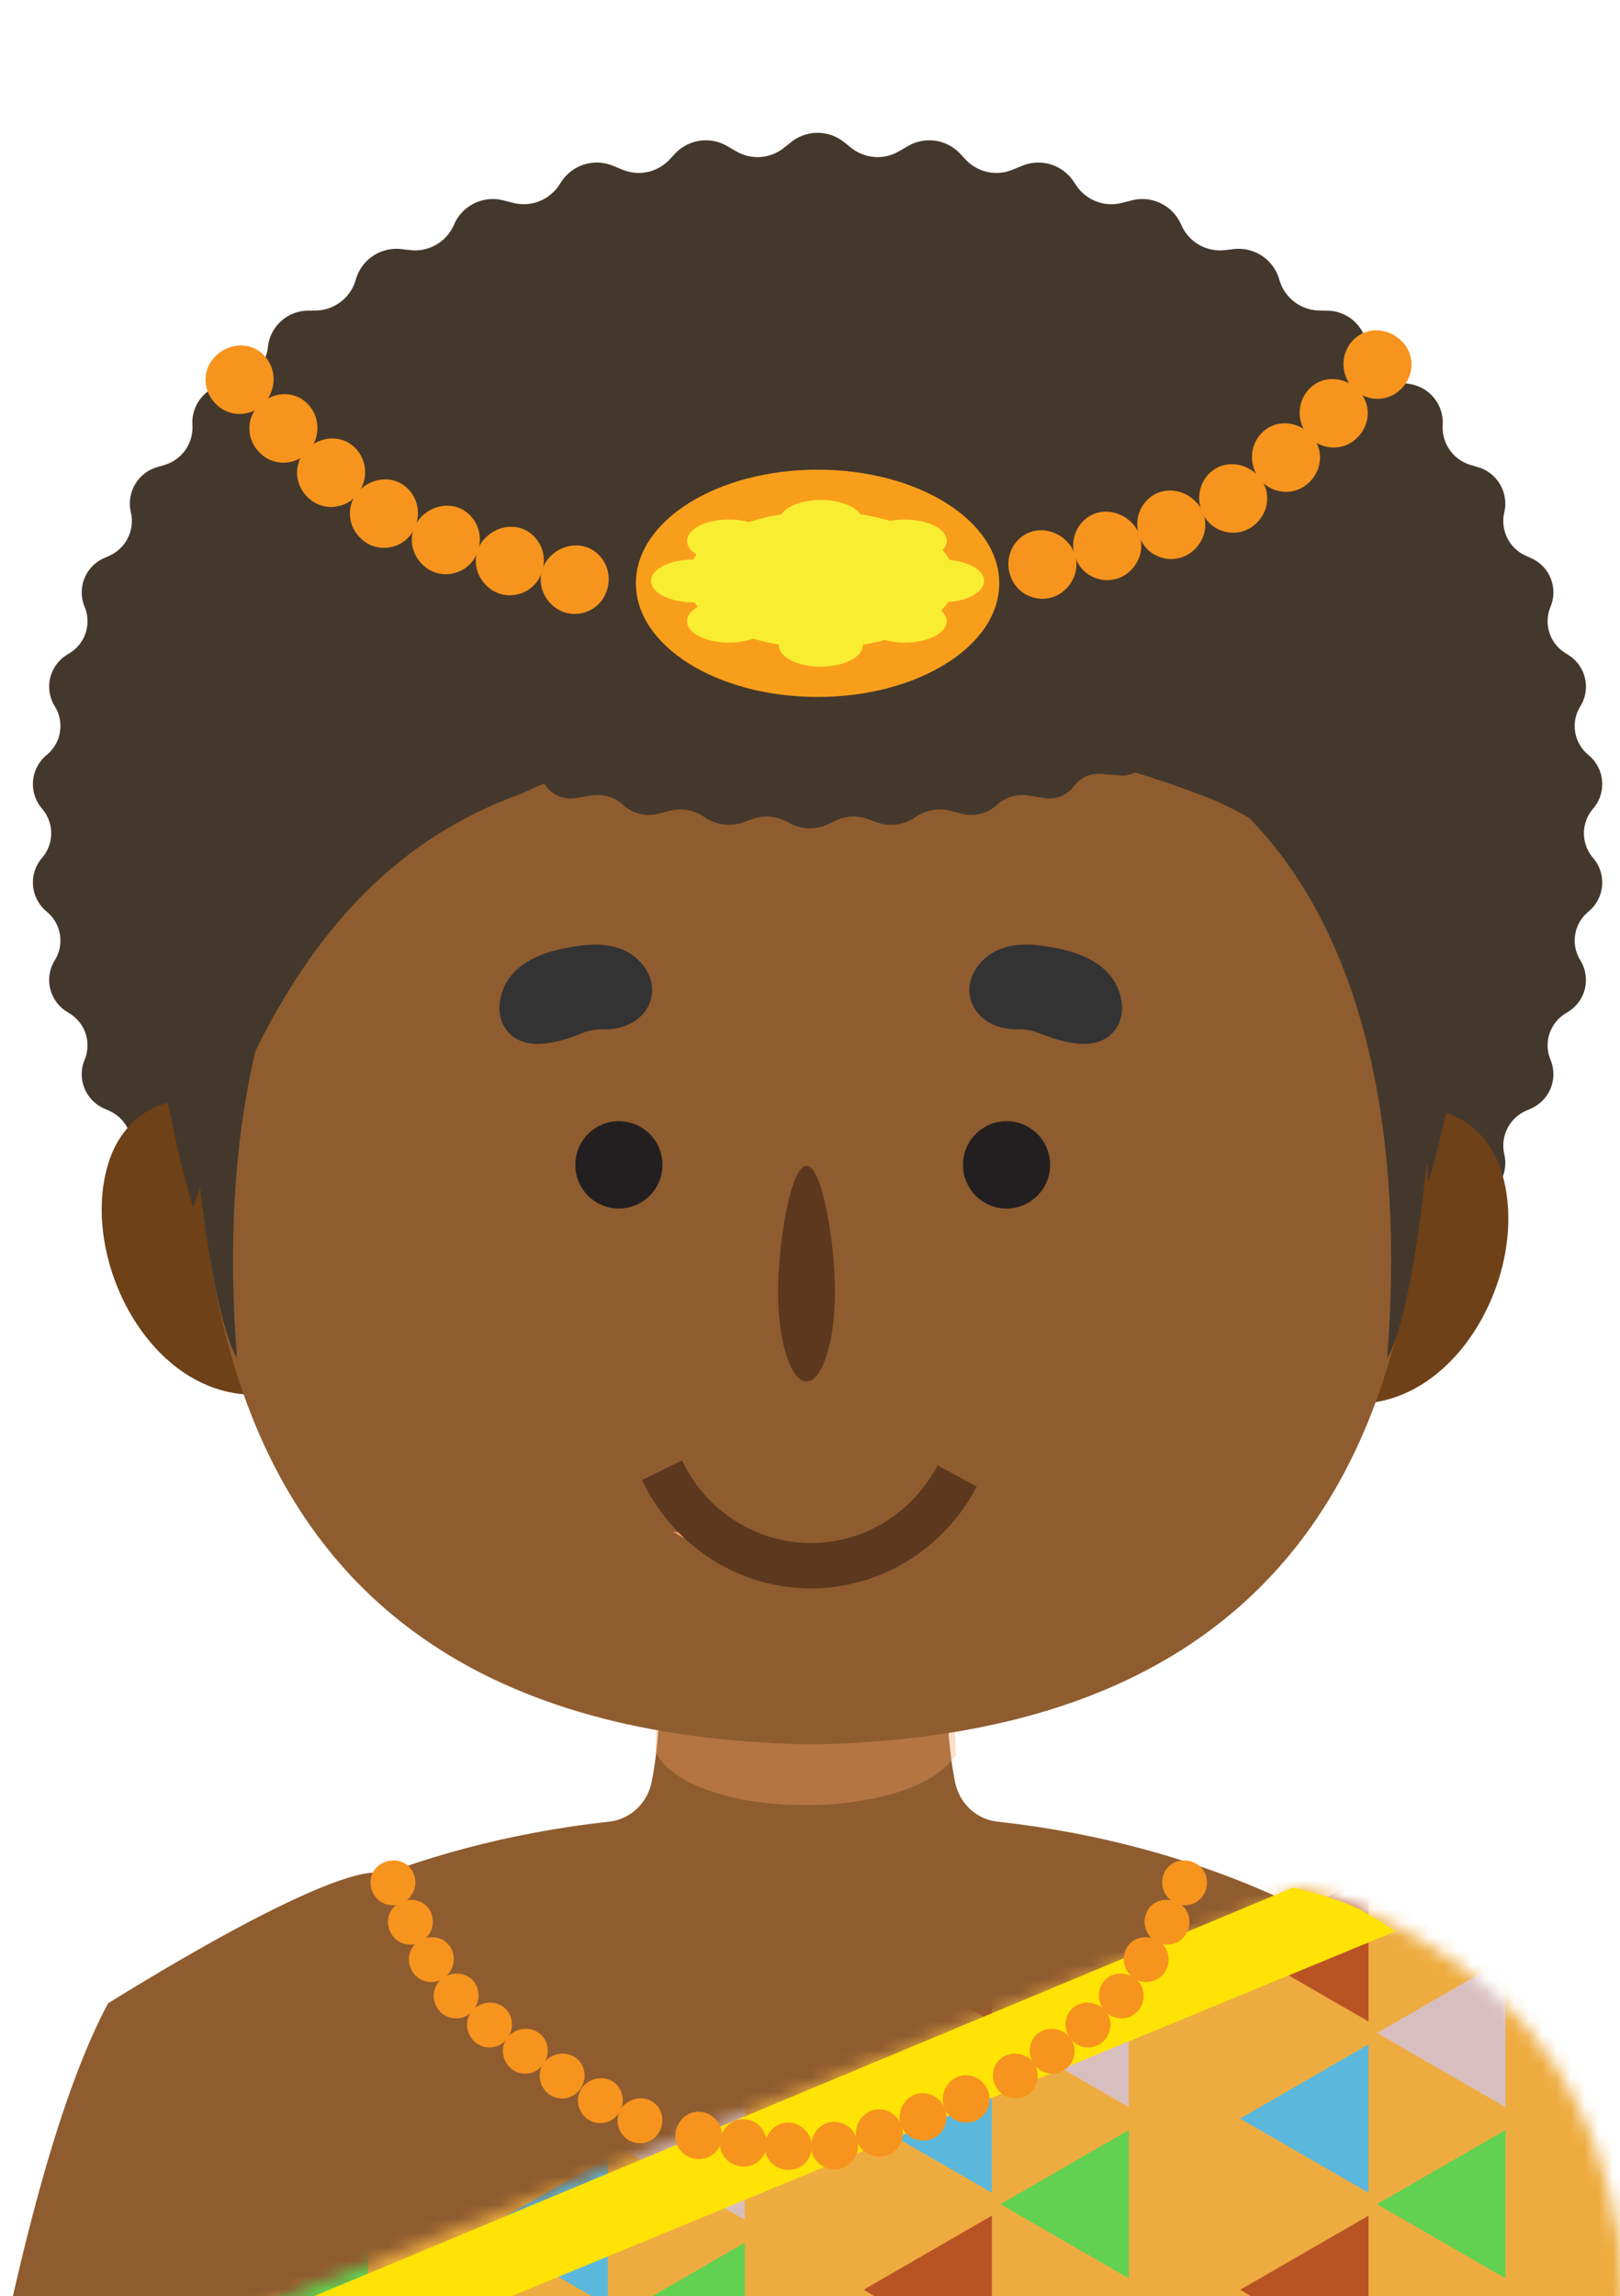 <?xml version="1.0" encoding="UTF-8"?>
<svg xmlns="http://www.w3.org/2000/svg" width="115" height="163" fill="none">
  <g clip-path="url(#a)">
    <path fill="#44382C" d="M56.175 10.076a3 3 0 0 1 3.723 0l.54.428a3 3 0 0 0 3.366.242l.658-.381a3 3 0 0 1 3.695.545l.386.413a3 3 0 0 0 3.319.73l.72-.293a3 3 0 0 1 3.608 1.092l.226.332a3 3 0 0 0 3.22 1.219l.712-.181a3 3 0 0 1 3.456 1.634l.09.19a3 3 0 0 0 3.061 1.708l.629-.073a3.002 3.002 0 0 1 3.233 2.171 3.002 3.002 0 0 0 2.836 2.19l.586.01a2.88 2.88 0 0 1 2.813 2.573 2.88 2.88 0 0 0 2.431 2.541l.576.088a2.777 2.777 0 0 1 2.356 2.918 2.778 2.778 0 0 0 1.991 2.837l.508.15a2.703 2.703 0 0 1 1.872 3.208 2.703 2.703 0 0 0 1.524 3.08l.391.176a2.66 2.66 0 0 1 1.366 3.45 2.66 2.66 0 0 0 1.035 3.272l.245.154a2.65 2.65 0 0 1 .836 3.639 2.65 2.65 0 0 0 .527 3.41l.093.08a2.673 2.673 0 0 1 .285 3.777 2.675 2.675 0 0 0 0 3.492 2.673 2.673 0 0 1-.285 3.777l-.093.08a2.65 2.65 0 0 0-.527 3.41 2.65 2.65 0 0 1-.836 3.639l-.245.154a2.66 2.66 0 0 0-1.035 3.272 2.66 2.66 0 0 1-1.366 3.45l-.391.175a2.703 2.703 0 0 0-1.524 3.08 2.703 2.703 0 0 1-1.872 3.21l-.508.149a2.777 2.777 0 0 0-1.991 2.837 2.778 2.778 0 0 1-2.356 2.918l-.576.088a2.88 2.88 0 0 0-2.431 2.54 2.88 2.88 0 0 1-2.813 2.573l-.586.01a3.002 3.002 0 0 0-2.836 2.19 3.003 3.003 0 0 1-3.233 2.172l-.629-.073a3 3 0 0 0-3.062 1.708l-.089.189a3 3 0 0 1-3.457 1.635l-.711-.181a3 3 0 0 0-3.22 1.219l-.226.332a3.001 3.001 0 0 1-3.608 1.092l-.72-.293a3 3 0 0 0-3.319.73l-.386.413a3 3 0 0 1-3.695.545l-.658-.382a3 3 0 0 0-3.366.243l-.54.428a3 3 0 0 1-3.723 0l-.54-.428a3 3 0 0 0-3.365-.243l-.659.382a3 3 0 0 1-3.694-.545l-.386-.413a3 3 0 0 0-3.319-.73l-.72.293a3.001 3.001 0 0 1-3.608-1.092l-.226-.332a3 3 0 0 0-3.22-1.219l-.712.181a3 3 0 0 1-3.457-1.635l-.088-.189a3 3 0 0 0-3.062-1.708l-.629.073a3.003 3.003 0 0 1-3.234-2.171 3.002 3.002 0 0 0-2.836-2.19l-.585-.01a2.88 2.88 0 0 1-2.813-2.574 2.88 2.88 0 0 0-2.431-2.54l-.577-.088a2.778 2.778 0 0 1-2.355-2.918 2.777 2.777 0 0 0-1.991-2.837l-.509-.15a2.703 2.703 0 0 1-1.871-3.208 2.703 2.703 0 0 0-1.525-3.08l-.39-.177a2.66 2.66 0 0 1-1.366-3.449 2.66 2.66 0 0 0-1.035-3.272l-.245-.154a2.65 2.65 0 0 1-.837-3.64 2.65 2.65 0 0 0-.526-3.41l-.093-.08a2.673 2.673 0 0 1-.285-3.776 2.673 2.673 0 0 0 0-3.492 2.674 2.674 0 0 1 .284-3.777l.094-.08a2.65 2.65 0 0 0 .526-3.41 2.65 2.65 0 0 1 .837-3.64l.245-.153a2.66 2.66 0 0 0 1.035-3.272 2.66 2.66 0 0 1 1.365-3.45l.391-.175a2.703 2.703 0 0 0 1.525-3.081 2.703 2.703 0 0 1 1.871-3.209l.509-.149a2.778 2.778 0 0 0 1.99-2.837 2.778 2.778 0 0 1 2.356-2.918l.577-.088a2.88 2.88 0 0 0 2.43-2.54 2.88 2.88 0 0 1 2.814-2.574l.585-.01a3.002 3.002 0 0 0 2.836-2.19 3.002 3.002 0 0 1 3.234-2.17l.629.072a3 3 0 0 0 3.062-1.708l.088-.19a3 3 0 0 1 3.457-1.634l.712.18a3 3 0 0 0 3.22-1.218l.225-.332a3 3 0 0 1 3.608-1.092l.721.293a3 3 0 0 0 3.319-.73l.386-.413a3 3 0 0 1 3.694-.545l.659.381a3 3 0 0 0 3.366-.242l.54-.428Z"></path>
    <path fill="#8F5C2F" d="m4.876 263.337-2.964-9.168c-.22-2.734-.6-5.519-.084-8.215 6.055-31.677 13.235-76.413 21.57-96.256L27 133s-2-1.5-19.321 9.195c-8.815 16.416-14.942 66.658-17.031 103.647-.145 2.54-.035 5.086.169 7.623-.183 7.753-2.166 14.747-1.38 19.352.164.963.699 1.838 1.497 2.487l3.184 2.588c.74 2.346 2.227 3.648 5.096 3.019 1.26 1.637 2.417 2.998 3.478 3.344.313.102.636-.132.575-.429-.575-2.779-3.298-16.067-2.695-16.177 2.034-.371 2.774 7.323 4.387 7.02 1.316-.248.61-7.071.304-9.586a9.322 9.322 0 0 0-.385-1.745l-.002-.001Z"></path>
    <path fill="#FBD3A8" d="m106.199 263.196 2.967-9.23c.22-2.752.601-5.555.085-8.27-6.061-31.889-13.25-76.925-21.595-96.902l15.738-7.553c8.824 16.526 14.957 67.106 17.049 104.343.145 2.557.036 5.12-.169 7.674.183 7.806 2.168 14.846 1.381 19.482-.164.969-.699 1.85-1.499 2.504l-3.187 2.605c-.741 2.362-2.229 3.673-5.101 3.039-1.261 1.648-2.42 3.019-3.482 3.367-.313.102-.637-.133-.576-.432.576-2.798 3.302-16.175 2.698-16.286-2.036-.373-2.777 7.372-4.392 7.067-1.317-.249-.611-7.118-.304-9.65.072-.595.2-1.183.385-1.756l.002-.002Z"></path>
    <path fill="#8F5C2F" d="M57.185 119.442H46.808c.06 3.062-.228 5.411-.545 7.025-.3 1.535-1.527 2.678-3.018 2.84-14.508 1.581-25.182 7.309-30.018 11.492.537 12.768 22.42 20.02 43.956 19.348v-40.705h.002Z"></path>
    <path fill="#8F5C2F" d="M56.902 119.442h10.343c-.06 3.062.228 5.411.544 7.025.3 1.535 1.522 2.678 3.008 2.84 14.461 1.581 25.1 7.309 29.921 11.492-.536 12.768-22.348 20.02-43.814 19.348v-40.705h-.002Z"></path>
    <path fill="#F8A364" d="m46.713 118.302 20.912.283.234 5.976c-3.179 4.903-18.972 4.695-21.34-.232l.194-6.027Z" opacity=".35"></path>
    <path fill="#8F5C2F" d="M92.437 157.963v-7.393H18.654v7.393c-4.255 14.487-5.547 42.187 1.362 59.98h71.06c6.909-17.793 5.617-45.493 1.361-59.98Z"></path>
    <mask id="b" width="101" height="77" x="15" y="133" maskUnits="userSpaceOnUse" style="mask-type:alpha">
      <path fill="#CD100F" d="m17.203 164.323 75.317-30.337c23.595 7.704 24.048 26.348 22.655 43.947-17.784-2.13-49.722 20.143-97.058 31.718-3.8-14.457-3.78-29.626-.916-45.328h.002Z"></path>
    </mask>
    <g mask="url(#b)">
      <path fill="#EEAC40" d="M54 120h61.377v68.669H54z"></path>
      <path fill="#5BB8DC" d="m61.293 150.385 9.115-5.263v10.525l-9.115-5.262ZM88.031 150.385l9.116-5.263v10.525l-9.116-5.262Z"></path>
      <path fill="#62D151" d="m71.016 132.154 9.115-5.263v10.526l-9.115-5.263ZM97.754 132.154l9.115-5.263v10.526l-9.115-5.263ZM71.016 156.462l9.115-5.263v10.525l-9.115-5.262ZM97.754 156.462l9.115-5.263v10.525l-9.115-5.262Z"></path>
      <path fill="#BA5324" d="m61.293 138.231 9.115-5.263v10.525l-9.115-5.262ZM88.031 138.231l9.116-5.263v10.525l-9.116-5.262ZM61.293 162.539l9.115-5.263v10.525l-9.115-5.262ZM88.031 162.539l9.116-5.263v10.525l-9.116-5.262Z"></path>
      <path fill="#D9BEC0" d="m71.016 144.308 9.115-5.263v10.525l-9.115-5.262ZM97.754 144.308l9.115-5.263v10.525l-9.115-5.262Z"></path>
      <path fill="#EEAC40" d="M0 128h61.377v68.669H0z"></path>
      <path fill="#5BB8DC" d="m7.293 134.077 9.115-5.263v10.526l-9.115-5.263ZM34.031 134.077l9.116-5.263v10.526l-9.116-5.263ZM7.293 158.385l9.115-5.263v10.525l-9.115-5.262ZM34.031 158.385l9.116-5.263v10.525l-9.116-5.262Z"></path>
      <path fill="#62D151" d="m17.016 140.154 9.115-5.263v10.526l-9.115-5.263ZM43.754 140.154l9.115-5.263v10.526l-9.115-5.263ZM17.016 164.462l9.115-5.263v10.525l-9.115-5.262ZM43.754 164.462l9.115-5.263v10.525l-9.115-5.262Z"></path>
      <path fill="#BA5324" d="m7.293 146.231 9.115-5.263v10.525l-9.115-5.262ZM34.031 146.231l9.116-5.263v10.525l-9.116-5.262Z"></path>
      <path fill="#D9BEC0" d="m17.016 152.308 9.115-5.263v10.525l-9.115-5.262ZM43.754 152.308l9.115-5.263v10.525l-9.115-5.262Z"></path>
    </g>
    <path fill="#FEE305" d="m17.11 165.151 74.684-31.166s2.512.603 4.04 1.231c1.354.557 3.216 1.879 3.216 1.879L16.184 171.3c.312-2.291.564-4.384.925-6.148v-.001Z"></path>
    <path fill="#F7941D" d="M40.884 148.609c-.674.557-1.74.446-2.266-.312-.534-.766-.348-1.772.4-2.247.745-.477 1.724-.314 2.193.363.47.674.363 1.618-.325 2.194l-.002.002ZM46.559 151.653c-.6.636-1.673.658-2.288-.029-.624-.694-.564-1.716.12-2.279.68-.566 1.671-.525 2.22.088.55.611.56 1.561-.051 2.218l-.002.002Z"></path>
    <path fill="#F7941D" d="M38.27 146.846c-.674.557-1.74.445-2.265-.312-.534-.767-.348-1.773.4-2.248.745-.476 1.724-.313 2.193.364.47.673.363 1.618-.325 2.194l-.002.002ZM43.746 150.227c-.6.636-1.672.658-2.287-.029-.625-.694-.564-1.716.12-2.28.679-.565 1.67-.525 2.22.089.55.61.56 1.561-.051 2.218l-.002.002Z"></path>
    <path fill="#F7941D" d="M35.732 144.985c-.675.557-1.74.446-2.266-.312-.534-.766-.348-1.772.4-2.247.745-.476 1.724-.314 2.193.363.47.674.363 1.619-.326 2.195l-.001.001Z"></path>
    <path fill="#F7941D" d="M33.36 142.924c-.674.557-1.74.445-2.265-.312-.534-.767-.348-1.773.4-2.248.745-.476 1.724-.313 2.192.364.471.673.363 1.618-.325 2.194l-.001.002Z"></path>
    <path fill="#F7941D" d="M31.599 140.343c-.674.557-1.74.446-2.266-.312-.534-.766-.348-1.772.4-2.247.745-.477 1.724-.314 2.193.363.47.674.363 1.619-.325 2.195l-.002.001Z"></path>
    <path fill="#F7941D" d="M30.114 137.688c-.674.557-1.74.445-2.266-.312-.534-.766-.347-1.773.4-2.248.745-.476 1.724-.313 2.193.364.471.674.363 1.618-.325 2.194l-.002.002Z"></path>
    <path fill="#F7941D" d="M28.872 134.893c-.674.557-1.74.445-2.266-.312-.534-.767-.347-1.773.4-2.248.745-.476 1.724-.313 2.193.364.47.673.363 1.618-.325 2.194l-.002.002ZM70.245 148.865c.098.914-.618 1.785-1.586 1.807-.98.024-1.754-.723-1.737-1.654.014-.929.724-1.694 1.588-1.713.864-.022 1.629.62 1.735 1.557v.003Z"></path>
    <path fill="#F7941D" d="M67.183 150.136c.097.915-.618 1.785-1.587 1.807-.98.025-1.754-.722-1.737-1.653.014-.93.724-1.694 1.589-1.713.863-.023 1.628.619 1.734 1.557v.002Z"></path>
    <path fill="#F7941D" d="M64.081 151.287c.098.915-.618 1.785-1.586 1.807-.98.025-1.755-.722-1.737-1.653.014-.93.723-1.694 1.588-1.713.863-.023 1.629.619 1.735 1.557v.002Z"></path>
    <path fill="#F7941D" d="M60.901 152.172c.098.915-.617 1.786-1.586 1.808-.98.024-1.754-.723-1.737-1.654.014-.929.724-1.694 1.589-1.713.863-.022 1.628.62 1.734 1.557v.002Z"></path>
    <path fill="#F7941D" d="M57.624 152.222c.098.914-.618 1.785-1.586 1.807-.98.025-1.755-.722-1.737-1.654.014-.929.723-1.693 1.588-1.712.863-.023 1.629.619 1.735 1.557v.002Z"></path>
    <path fill="#F7941D" d="M54.433 151.986c.097.914-.618 1.785-1.587 1.807-.98.024-1.754-.722-1.737-1.654.014-.929.724-1.693 1.589-1.712.863-.023 1.628.619 1.734 1.556v.003Z"></path>
    <path fill="#F7941D" d="M51.265 151.456c.097.915-.618 1.785-1.586 1.807-.981.025-1.755-.722-1.738-1.653.014-.93.724-1.694 1.589-1.713.863-.023 1.628.619 1.734 1.557v.002ZM71.102 148.609c.675.557 1.741.446 2.266-.312.534-.766.348-1.772-.4-2.247-.745-.477-1.724-.314-2.193.363-.47.674-.363 1.618.326 2.194l.001.002Z"></path>
    <path fill="#F7941D" d="M73.712 146.845c.674.558 1.74.446 2.266-.312.534-.766.347-1.772-.4-2.247-.745-.476-1.724-.314-2.193.364-.47.673-.363 1.618.325 2.194l.002.001Z"></path>
    <path fill="#F7941D" d="M76.255 144.986c.674.557 1.74.446 2.266-.312.534-.766.347-1.773-.4-2.247-.745-.477-1.724-.314-2.193.363-.471.674-.363 1.618.325 2.194l.002.002Z"></path>
    <path fill="#F7941D" d="M78.618 142.923c.674.557 1.74.446 2.266-.312.534-.766.347-1.772-.4-2.247-.745-.477-1.724-.314-2.193.363-.47.674-.363 1.618.325 2.194l.002.002Z"></path>
    <path fill="#F7941D" d="M80.387 140.343c.675.557 1.741.446 2.267-.312.534-.766.347-1.772-.4-2.247-.746-.477-1.725-.314-2.194.363-.47.674-.362 1.619.326 2.195l.001.001Z"></path>
    <path fill="#F7941D" d="M81.868 137.688c.674.557 1.74.445 2.266-.312.534-.766.347-1.773-.4-2.248-.745-.476-1.724-.313-2.193.364-.47.674-.363 1.618.325 2.194l.002.002Z"></path>
    <path fill="#F7941D" d="M83.114 134.893c.674.557 1.74.445 2.266-.312.534-.767.348-1.773-.4-2.248-.745-.476-1.724-.313-2.193.364-.47.673-.363 1.618.325 2.194l.002.002Z"></path>
    <path fill="#6E4119" d="M18.046 99.005c-7.7 0-12.609-10.228-10.219-16.83.578-1.596 1.721-2.955 3.283-3.624 2.785-1.192 5.298.276 6.935 1.371v19.083h.001ZM96.246 99.646c7.7 0 12.609-10.228 10.219-16.83-.577-1.596-1.721-2.955-3.283-3.624-2.785-1.192-5.298.276-6.935 1.37v19.084Z"></path>
    <path fill="#8F5C2F" d="M96.815 42.569H18.334c-10.649 48.411-2.998 80.248 38.702 81.246h1.076c41.7-.998 49.351-32.835 38.702-81.246h.001Z"></path>
    <path fill="#333" d="M72.298 73.067c-3.358.063-4.631-3.154-2.29-5.112.975-.816 2.313-1 3.578-.865 3.486.373 5.646 1.605 6.03 3.986.139.859-.106 1.759-.75 2.347-1.228 1.12-3.135.692-5.213-.13a3.499 3.499 0 0 0-1.357-.226h.002ZM42.809 73.067c3.358.063 4.63-3.154 2.29-5.112-.976-.816-2.313-1-3.579-.865-3.486.373-5.646 1.605-6.03 3.986-.138.859.107 1.759.75 2.347 1.228 1.12 3.136.692 5.214-.13.43-.17.893-.235 1.356-.226h-.001Z"></path>
    <path fill="#44382C" d="M13.44 75.782c1.241 17.933 3.38 20.58 3.38 20.58-1.202-15.435 1.37-30.228 10.438-38.939h-14.27s-.025 11.46.452 18.36ZM101.857 75.782c-1.241 17.933-3.38 20.58-3.38 20.58 1.202-15.435-1.369-30.228-10.438-38.939h14.27s.025 11.46-.452 18.36Z"></path>
    <path fill="#44382C" d="M37.027 56.336c-11.713 4.187-18.449 14.298-23.308 29.396h-.002S-7.833 17.89 59.026 17.87c63.287-.019 42.361 66.06 42.361 66.06-.53-12.157-3.424-21.8-15.208-27.14-22.196-8.773-42.017-3.958-49.152-.454Z"></path>
    <path fill="#F8A364" d="M47.754 108.705c1.57.312 3.095.633 4.624.858 1.529.217 3.05.355 4.576.369a33.183 33.183 0 0 0 4.576-.284c1.528-.205 3.054-.518 4.622-.839-1.351.864-2.846 1.492-4.405 1.912-1.557.43-3.185.632-4.808.615a18 18 0 0 1-4.79-.705c-1.55-.441-3.038-1.074-4.395-1.926Z"></path>
    <path fill="#5C381F" d="M69.334 105.521a13.483 13.483 0 0 1-5.01 5.347 13.11 13.11 0 0 1-7.007 1.878 13.117 13.117 0 0 1-6.933-2.148 13.514 13.514 0 0 1-4.807-5.537l2.836-1.4a10.318 10.318 0 0 0 3.67 4.227 10.01 10.01 0 0 0 5.294 1.64c1.878.036 3.73-.46 5.35-1.433a10.299 10.299 0 0 0 3.824-4.083l2.783 1.509Z"></path>
    <path fill="#231F20" d="M71.453 85.787a3.097 3.097 0 0 0 3.093-3.1 3.097 3.097 0 0 0-3.094-3.102 3.097 3.097 0 0 0-3.093 3.101 3.097 3.097 0 0 0 3.094 3.101ZM43.933 85.787a3.097 3.097 0 0 0 3.093-3.1 3.097 3.097 0 0 0-3.093-3.102 3.097 3.097 0 0 0-3.093 3.101 3.097 3.097 0 0 0 3.093 3.101Z"></path>
    <path fill="#5C381F" d="M59.274 91.715c0 3.505-.904 6.35-2.02 6.35s-2.02-2.835-2.02-6.35c0-3.514.904-8.967 2.02-8.967s2.02 5.463 2.02 8.967Z"></path>
    <path fill="#44382C" d="M56.162 13.572a3 3 0 0 1 2.675 0l.415.207a3 3 0 0 0 2.366.133l.613-.224a3 3 0 0 1 2.703.33l.106.07a3 3 0 0 0 2.417.417l.836-.213a2.662 2.662 0 0 1 2.466.624c.6.556 1.422.804 2.23.675l1.166-.187c.798-.128 1.6.198 2.082.846a2.167 2.167 0 0 0 1.897.869l1.47-.108a1.722 1.722 0 0 1 1.697 1.016c.274.614.88 1.013 1.553 1.02l1.644.019a1.373 1.373 0 0 1 1.338 1.142 1.373 1.373 0 0 0 1.223 1.137l1.657.158c.626.06 1.085.617 1.023 1.242a1.136 1.136 0 0 0 .924 1.229l1.502.277a1 1 0 0 1 .755 1.331 1 1 0 0 0 .666 1.31l1.192.338c.613.174.88.894.529 1.425a.941.941 0 0 0 .437 1.395l.776.308a.942.942 0 0 1 .323 1.537.942.942 0 0 0 .223 1.49l.313.169a.992.992 0 0 1 .114 1.673.992.992 0 0 0 0 1.602.992.992 0 0 1-.114 1.674l-.313.169a.942.942 0 0 0-.223 1.49.942.942 0 0 1-.323 1.537l-.776.308a.941.941 0 0 0-.437 1.394.941.941 0 0 1-.53 1.426l-1.191.337a1 1 0 0 0-.666 1.31 1 1 0 0 1-.755 1.332l-1.502.277c-.58.107-.982.64-.924 1.228a1.136 1.136 0 0 1-1.023 1.243l-1.657.158a1.373 1.373 0 0 0-1.223 1.137 1.373 1.373 0 0 1-1.338 1.142l-1.644.019a1.721 1.721 0 0 0-1.553 1.02 1.722 1.722 0 0 1-1.697 1.015l-1.47-.107a2.167 2.167 0 0 0-1.897.868 2.167 2.167 0 0 1-2.082.847l-1.167-.187a2.662 2.662 0 0 0-2.229.674 2.662 2.662 0 0 1-2.466.625l-.836-.213a3 3 0 0 0-2.417.417l-.106.07a3 3 0 0 1-2.703.33l-.613-.224a3 3 0 0 0-2.366.133l-.415.206a3 3 0 0 1-2.675 0l-.414-.206a3 3 0 0 0-2.367-.133l-.613.224a3 3 0 0 1-2.703-.33l-.105-.07a3 3 0 0 0-2.418-.417l-.836.213a2.662 2.662 0 0 1-2.466-.625 2.662 2.662 0 0 0-2.229-.674l-1.167.187a2.167 2.167 0 0 1-2.082-.846 2.167 2.167 0 0 0-1.897-.869l-1.47.107a1.722 1.722 0 0 1-1.697-1.015 1.721 1.721 0 0 0-1.553-1.02L30.5 52.99a1.373 1.373 0 0 1-1.338-1.142 1.373 1.373 0 0 0-1.223-1.137l-1.657-.158a1.136 1.136 0 0 1-1.023-1.243 1.136 1.136 0 0 0-.924-1.228l-1.501-.277a1 1 0 0 1-.756-1.332 1 1 0 0 0-.666-1.31l-1.192-.337a.941.941 0 0 1-.529-1.426.941.941 0 0 0-.437-1.394l-.776-.308a.942.942 0 0 1-.323-1.537.942.942 0 0 0-.223-1.49l-.313-.17a.992.992 0 0 1-.113-1.673.992.992 0 0 0 0-1.602.992.992 0 0 1 .113-1.673l.313-.169a.942.942 0 0 0 .223-1.49.942.942 0 0 1 .323-1.537l.776-.308a.941.941 0 0 0 .437-1.395.941.941 0 0 1 .53-1.425l1.191-.337a1 1 0 0 0 .666-1.31 1 1 0 0 1 .756-1.332l1.5-.277c.581-.107.983-.641.925-1.229a1.136 1.136 0 0 1 1.023-1.242l1.657-.158a1.373 1.373 0 0 0 1.223-1.137 1.373 1.373 0 0 1 1.338-1.142l1.644-.019a1.721 1.721 0 0 0 1.553-1.02 1.722 1.722 0 0 1 1.697-1.016l1.47.108a2.167 2.167 0 0 0 1.897-.869 2.167 2.167 0 0 1 2.082-.846l1.167.187c.807.13 1.629-.12 2.229-.675a2.662 2.662 0 0 1 2.466-.624l.836.213a3 3 0 0 0 2.418-.417l.105-.07a3 3 0 0 1 2.703-.33l.613.224a3 3 0 0 0 2.367-.133l.414-.207Z"></path>
    <path fill="#F99E1B" d="M58.038 49.472c7.123 0 12.897-3.611 12.897-8.066s-5.774-8.066-12.897-8.066S45.14 36.95 45.14 41.406s5.774 8.066 12.897 8.066Z"></path>
    <path fill="#F9ED32" d="M69.86 41.239c0-.742-1.046-1.358-2.427-1.49a3.975 3.975 0 0 0-.523-.691c.191-.2.3-.424.3-.66 0-.839-1.333-1.517-2.978-1.517-.37 0-.724.035-1.05.099a15.414 15.414 0 0 0-2.101-.474c-.408-.592-1.508-1.015-2.806-1.015s-2.414.428-2.816 1.024a15.07 15.07 0 0 0-2.293.546 5.403 5.403 0 0 0-1.415-.182c-1.646 0-2.979.679-2.979 1.517 0 .365.252.698.673.96a4.16 4.16 0 0 0-.255.366c-1.642 0-2.975.68-2.975 1.517 0 .836 1.333 1.516 2.978 1.516.038 0 .074-.002.109-.003.076.109.156.217.245.323-.485.27-.781.627-.781 1.021 0 .838 1.333 1.517 2.978 1.517.641 0 1.234-.104 1.722-.281.574.172 1.186.315 1.827.424 0 .016-.006.032-.006.048 0 .838 1.333 1.517 2.978 1.517 1.646 0 2.979-.679 2.979-1.517 0-.013 0-.026-.004-.037a15.57 15.57 0 0 0 1.56-.338c.424.117.909.185 1.425.185 1.646 0 2.978-.678 2.978-1.516 0-.276-.146-.533-.398-.755.194-.193.36-.395.504-.603 1.438-.107 2.544-.735 2.544-1.498l.007-.003Z"></path>
    <path fill="#F9ED32" d="M58.219 45.485a3.608 3.608 0 0 1-3.602-3.607 3.61 3.61 0 0 1 3.602-3.607 3.61 3.61 0 0 1 3.601 3.607 3.61 3.61 0 0 1-3.601 3.607Zm0-7.031a3.426 3.426 0 0 0 0 6.849 3.426 3.426 0 0 0 0-6.85Z"></path>
    <path fill="#F7941D" d="M42.806 42.492c-.714 1.122-2.308 1.461-3.423.613-1.13-.857-1.332-2.4-.473-3.436.854-1.038 2.345-1.262 3.34-.504.996.753 1.282 2.169.557 3.324l-.001.003Z"></path>
    <path fill="#F7941D" d="M38.2 41.17c-.714 1.122-2.308 1.461-3.422.612-1.13-.856-1.332-2.398-.473-3.436.853-1.038 2.345-1.262 3.34-.503.996.753 1.282 2.168.557 3.324l-.002.003Z"></path>
    <path fill="#F7941D" d="M33.657 39.672c-.714 1.122-2.308 1.461-3.422.613-1.13-.857-1.332-2.4-.473-3.436.853-1.038 2.345-1.262 3.34-.504.996.753 1.282 2.169.557 3.324l-.002.003Z"></path>
    <path fill="#F7941D" d="M29.263 37.803c-.714 1.122-2.308 1.461-3.423.613-1.13-.857-1.332-2.4-.473-3.436.854-1.038 2.345-1.262 3.34-.504.996.753 1.282 2.169.557 3.324l-.001.003Z"></path>
    <path fill="#F7941D" d="M25.513 34.9c-.714 1.121-2.308 1.46-3.423.612-1.13-.857-1.332-2.399-.473-3.436.854-1.038 2.345-1.262 3.34-.504.996.753 1.282 2.169.557 3.324l-.001.004Z"></path>
    <path fill="#F7941D" d="M22.126 31.757c-.714 1.122-2.308 1.46-3.422.612-1.131-.857-1.332-2.398-.473-3.436.853-1.038 2.345-1.262 3.34-.503.995.753 1.282 2.169.557 3.324l-.002.003Z"></path>
    <path fill="#F7941D" d="M19.017 28.3c-.715 1.12-2.308 1.46-3.423.612-1.13-.857-1.332-2.4-.473-3.436.854-1.038 2.345-1.262 3.34-.504.996.753 1.282 2.169.557 3.324l-.001.003ZM71.987 41.417c.714 1.121 2.308 1.46 3.423.612 1.13-.857 1.332-2.399.473-3.436-.854-1.038-2.345-1.262-3.34-.503-.996.753-1.282 2.168-.557 3.324l.001.003Z"></path>
    <path fill="#F7941D" d="M76.593 40.095c.714 1.121 2.308 1.46 3.422.612 1.13-.857 1.332-2.399.473-3.436-.853-1.038-2.345-1.262-3.34-.504-.996.753-1.282 2.17-.557 3.324l.002.004Z"></path>
    <path fill="#F7941D" d="M81.136 38.597c.714 1.121 2.308 1.46 3.422.612 1.13-.857 1.332-2.399.473-3.436-.853-1.038-2.345-1.262-3.34-.503-.996.753-1.282 2.168-.557 3.324l.002.003Z"></path>
    <path fill="#F7941D" d="M85.53 36.728c.714 1.122 2.308 1.46 3.422.612 1.131-.857 1.333-2.399.474-3.436-.854-1.038-2.345-1.262-3.34-.503-.996.753-1.282 2.168-.557 3.324l.001.003Z"></path>
    <path fill="#F7941D" d="M89.28 33.824c.714 1.122 2.308 1.461 3.422.613 1.131-.857 1.333-2.4.474-3.436-.854-1.039-2.345-1.263-3.34-.504-.996.753-1.282 2.169-.557 3.324l.001.003Z"></path>
    <path fill="#F7941D" d="M92.667 30.682c.714 1.121 2.308 1.46 3.422.612 1.131-.857 1.332-2.399.473-3.436-.853-1.038-2.344-1.262-3.34-.504-.995.753-1.282 2.169-.557 3.324l.002.004Z"></path>
    <path fill="#F7941D" d="M95.776 27.224c.715 1.121 2.308 1.46 3.423.612 1.13-.857 1.332-2.399.473-3.436-.853-1.038-2.345-1.262-3.34-.503-.996.753-1.282 2.168-.557 3.324l.001.003Z"></path>
  </g>
  <defs>
    <clipPath id="a">
      <path fill="#fff" d="M0 0h115v171H0z"></path>
    </clipPath>
  </defs>
</svg>
